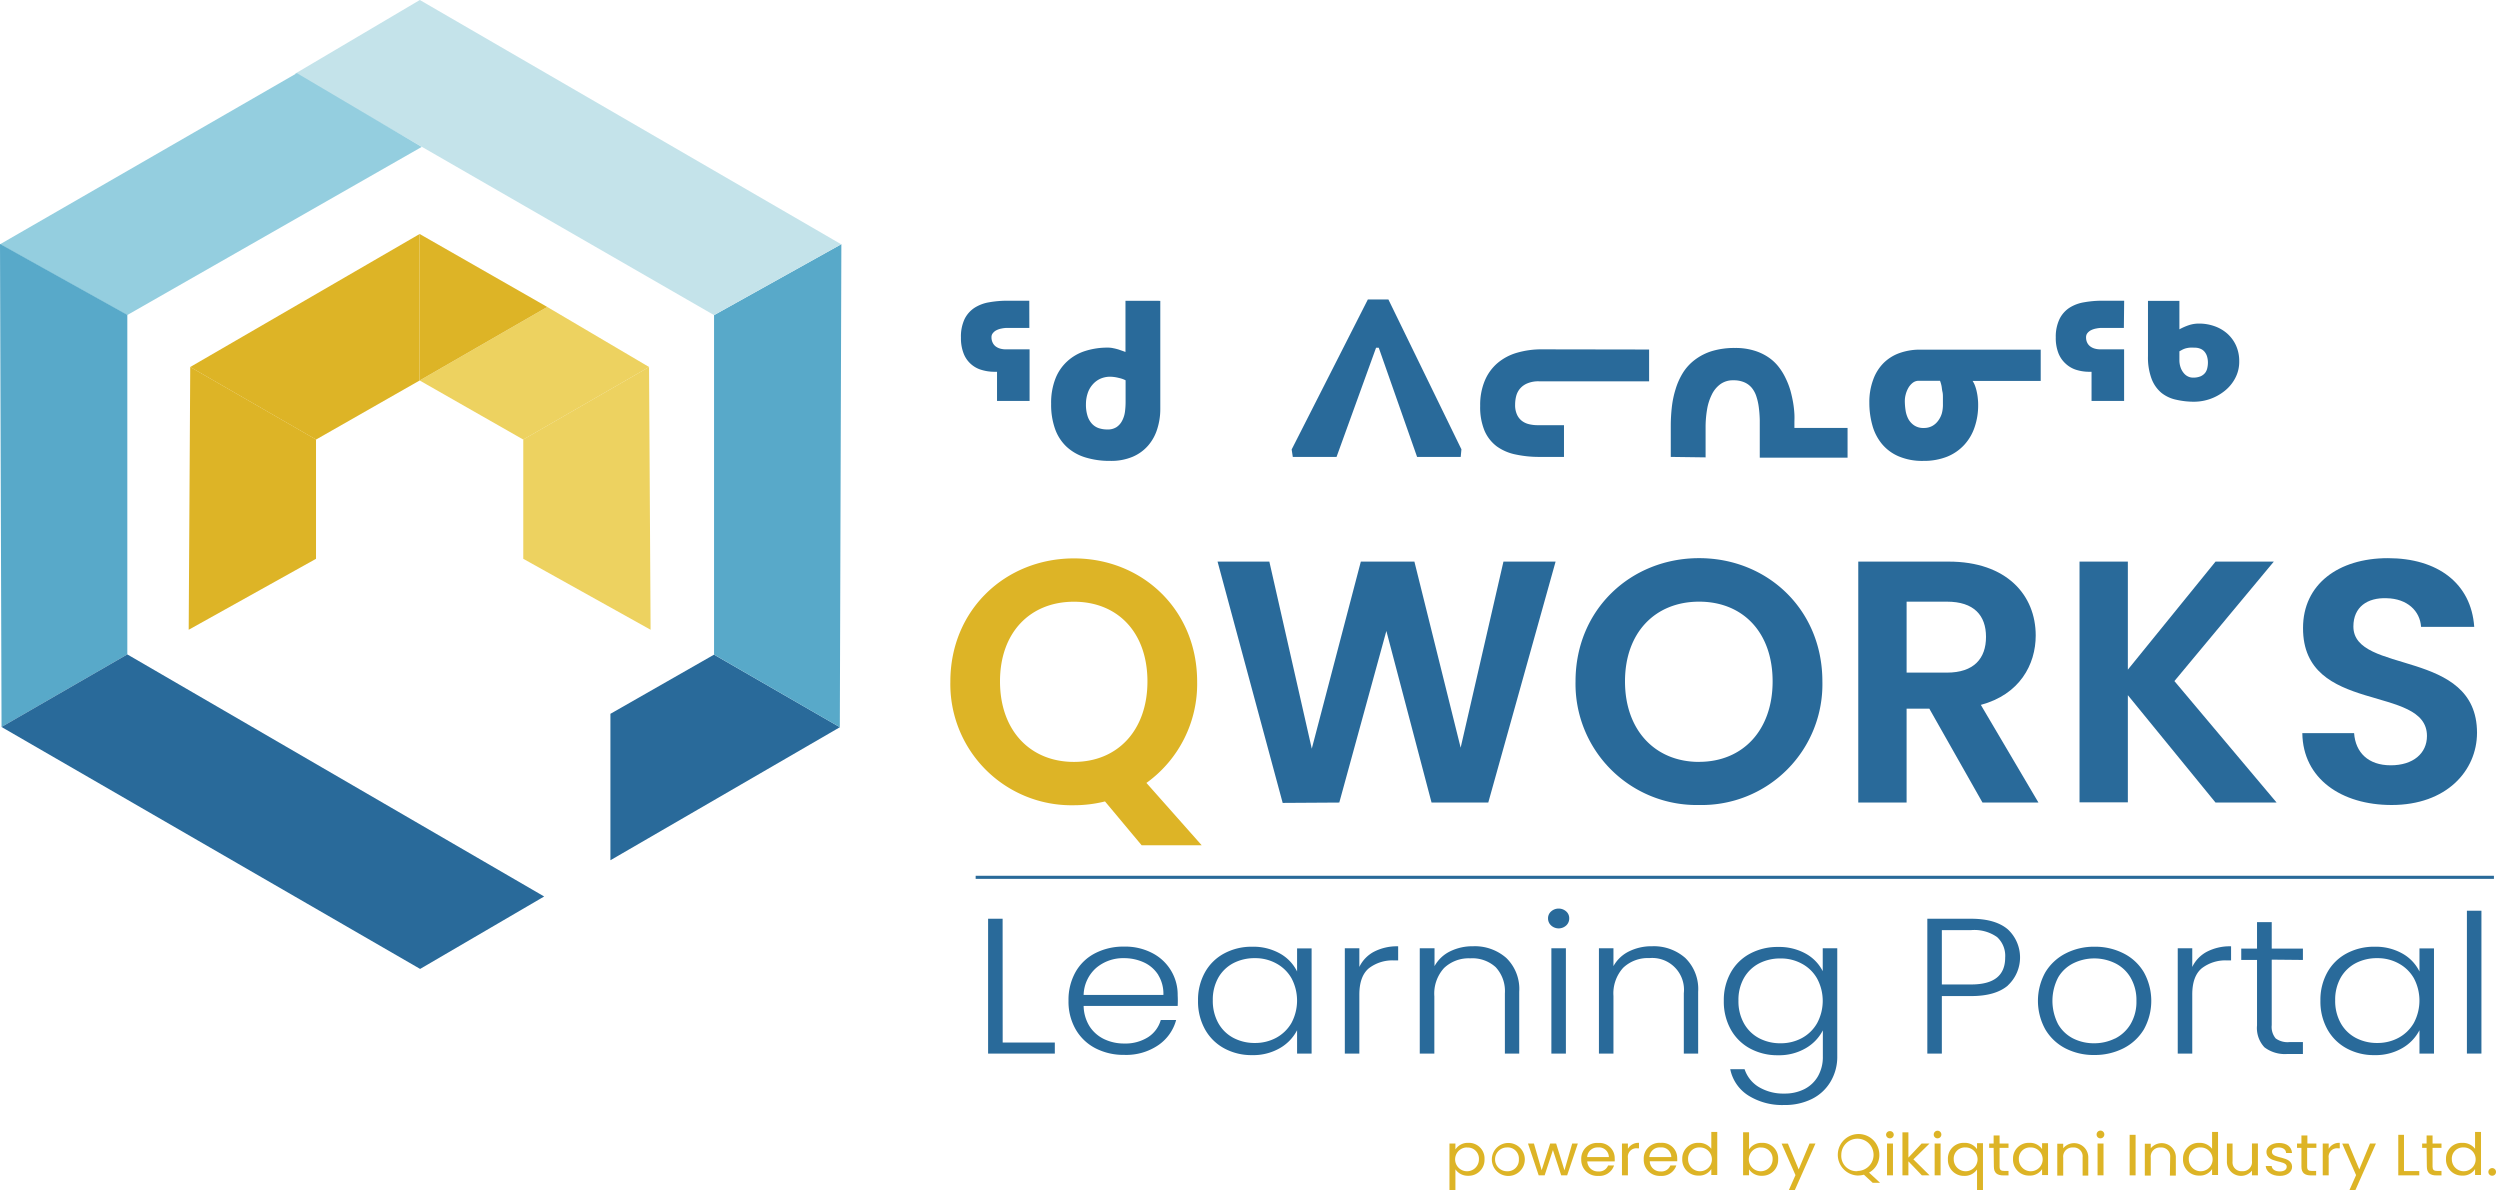 <svg height="200" viewBox="0 0 420 200" width="420" xmlns="http://www.w3.org/2000/svg"><g fill="#ddb426"><path d="m246.66 192a2.62 2.62 0 0 1 2.74 2.74 2.67 2.67 0 0 1 -2.74 2.79 2.52 2.52 0 0 1 -2.15-1.08v3.55h-1v-7.89h1v1a2.47 2.47 0 0 1 2.15-1.11zm-.2.77a2 2 0 1 0 2 2 1.87 1.87 0 0 0 -2-1.98z"/><path d="m253.17 197.55a2.77 2.77 0 1 1 3-2.78 2.77 2.77 0 0 1 -3 2.78zm0-.78a1.89 1.89 0 0 0 2-2 1.87 1.87 0 0 0 -2-2 2 2 0 0 0 0 4z"/><path d="m256.7 192.11h1l1.3 4.49 1.43-4.49h1l1.4 4.5 1.3-4.5h.95l-1.8 5.35h-1l-1.39-4.25-1.39 4.25h-1z"/><path d="m268.51 197.55a2.69 2.69 0 0 1 -2.86-2.78 2.64 2.64 0 0 1 2.86-2.75 2.55 2.55 0 0 1 2.76 2.56 4.58 4.58 0 0 1 0 .53h-4.61a1.77 1.77 0 0 0 1.88 1.69 1.59 1.59 0 0 0 1.62-1h1a2.58 2.58 0 0 1 -2.65 1.75zm-1.87-3.16h3.65a1.65 1.65 0 0 0 -1.83-1.62 1.74 1.74 0 0 0 -1.82 1.62z"/><path d="m273.49 197.46h-1v-5.35h1v.89a2 2 0 0 1 1.86-1v.92h-.25a1.43 1.43 0 0 0 -1.61 1.62z"/><path d="m279 197.55a2.68 2.68 0 0 1 -2.85-2.78 2.64 2.64 0 0 1 2.85-2.77 2.55 2.55 0 0 1 2.77 2.56 4.58 4.58 0 0 1 0 .53h-4.61a1.76 1.76 0 0 0 1.84 1.71 1.59 1.59 0 0 0 1.62-1h1a2.57 2.57 0 0 1 -2.62 1.75zm-1.86-3.16h3.64a1.64 1.64 0 0 0 -1.82-1.62 1.73 1.73 0 0 0 -1.87 1.62z"/><path d="m285.37 192a2.58 2.58 0 0 1 2.13 1v-2.83h1v7.23h-1v-1a2.4 2.4 0 0 1 -2.15 1.1 2.67 2.67 0 0 1 -2.73-2.79 2.63 2.63 0 0 1 2.75-2.71zm.17.77a1.87 1.87 0 0 0 -1.94 2 2 2 0 1 0 1.94-2z"/><path d="m296 192a2.61 2.61 0 0 1 2.73 2.74 2.66 2.66 0 0 1 -2.73 2.79 2.46 2.46 0 0 1 -2.16-1.08v1h-1v-7.23h1v2.87a2.51 2.51 0 0 1 2.16-1.09zm-.2.77a2 2 0 1 0 2 2 1.88 1.88 0 0 0 -1.99-1.98z"/><path d="m304 192.11h1l-3.5 7.89h-1l1.14-2.58-2.33-5.29h1.06l1.81 4.33z"/><path d="m314 197 1.85 1.71h-1.24l-1.47-1.36a4.28 4.28 0 0 1 -1.09.14 3.49 3.49 0 1 1 3.68-3.48 3.35 3.35 0 0 1 -1.73 2.99zm-1.95-.28a2.71 2.71 0 1 0 -2.71-2.71 2.57 2.57 0 0 0 2.72 2.75z"/><path d="m316.86 190.63a.62.62 0 0 1 .66-.6.61.61 0 0 1 .63.6.62.62 0 0 1 -.63.61.63.63 0 0 1 -.66-.61zm.16 1.48h1v5.35h-1z"/><path d="m319.61 190.23h1v4.25l2.22-2.37h1.33l-2.71 2.66 2.72 2.69h-1.3l-2.26-2.36v2.36h-1z"/><path d="m324.87 190.63a.64.64 0 1 1 .65.61.62.62 0 0 1 -.65-.61zm.15 1.48h1v5.35h-1z"/><path d="m330 192a2.46 2.46 0 0 1 2.14 1.06v-1h1v7.94h-1v-3.53a2.5 2.5 0 0 1 -2.17 1.08 2.67 2.67 0 0 1 -2.72-2.79 2.63 2.63 0 0 1 2.75-2.76zm.18.77a1.87 1.87 0 0 0 -1.95 2 2 2 0 1 0 1.95-2z"/><path d="m334.93 192.84h-.75v-.73h.75v-1.35h1v1.35h1.5v.73h-1.5v3.16c0 .53.21.72.8.72h.7v.75h-.86c-1 0-1.6-.39-1.6-1.47z"/><path d="m340.93 192a2.43 2.43 0 0 1 2.14 1.06v-1h1v5.35h-1v-1a2.43 2.43 0 0 1 -2.15 1.09 2.67 2.67 0 0 1 -2.73-2.79 2.62 2.62 0 0 1 2.74-2.71zm.19.77a1.87 1.87 0 0 0 -1.95 2 2 2 0 1 0 1.95-2z"/><path d="m349.88 194.43a1.49 1.49 0 0 0 -1.61-1.65 1.54 1.54 0 0 0 -1.65 1.72v3h-1v-5.35h1v.76a2.38 2.38 0 0 1 4.21 1.43v3.16h-.95z"/><path d="m352.23 190.63a.65.65 0 1 1 .65.61.63.63 0 0 1 -.65-.61zm.16 1.48h1v5.35h-1z"/><path d="m357.78 190.65h1v6.81h-1z"/><path d="m364.59 194.43a1.49 1.49 0 0 0 -1.61-1.65 1.54 1.54 0 0 0 -1.65 1.72v3h-1v-5.35h1v.76a2.38 2.38 0 0 1 4.21 1.43v3.16h-1z"/><path d="m369.49 192a2.58 2.58 0 0 1 2.14 1v-2.83h1v7.23h-1v-1a2.42 2.42 0 0 1 -2.15 1.1 2.66 2.66 0 0 1 -2.73-2.79 2.62 2.62 0 0 1 2.74-2.71zm.18.77a1.87 1.87 0 0 0 -1.95 2 2 2 0 1 0 1.95-2z"/><path d="m379.33 197.46h-1v-.79a2.37 2.37 0 0 1 -4.21-1.43v-3.13h.95v3a1.49 1.49 0 0 0 1.61 1.65 1.54 1.54 0 0 0 1.65-1.72v-2.94h1z"/><path d="m383 197.55c-1.35 0-2.3-.69-2.36-1.66h1c.05.52.54.91 1.36.91s1.17-.36 1.17-.8c0-1.19-3.41-.49-3.41-2.49 0-.82.83-1.49 2.12-1.49s2.11.63 2.18 1.68h-1c0-.54-.48-.93-1.25-.93s-1.13.31-1.13.74c0 1.27 3.35.58 3.39 2.49.02.88-.81 1.55-2.07 1.55z"/><path d="m386.64 192.84h-.74v-.73h.74v-1.35h1v1.35h1.51v.73h-1.55v3.16c0 .53.21.72.8.72h.71v.75h-.87c-1 0-1.6-.39-1.6-1.47z"/><path d="m391.22 197.46h-1v-5.35h1v.89a2 2 0 0 1 1.86-1v.92h-.25a1.42 1.42 0 0 0 -1.61 1.62z"/><path d="m398.16 192.11h1l-3.48 7.89h-1l1.14-2.58-2.33-5.29h1.06l1.81 4.33z"/><path d="m403.87 190.65v6.09h2.57v.72h-3.53v-6.81z"/><path d="m407.67 192.84h-.75v-.73h.75v-1.35h1v1.35h1.5v.73h-1.5v3.16c0 .53.21.72.79.72h.71v.75h-.86c-1 0-1.6-.39-1.6-1.47z"/><path d="m413.67 192a2.58 2.58 0 0 1 2.14 1v-2.83h1v7.23h-1v-1a2.4 2.4 0 0 1 -2.15 1.1 2.67 2.67 0 0 1 -2.73-2.79 2.62 2.62 0 0 1 2.74-2.71zm.18.77a1.87 1.87 0 0 0 -1.94 2 2 2 0 1 0 1.94-2z"/><path d="m418.7 197.52a.62.62 0 0 1 -.65-.61.64.64 0 1 1 .65.61z"/></g><g fill="#296a9a"><path d="m168.45 175.14h8.76v1.86h-11.21v-22.65h2.44z"/><path d="m197.85 169h-15.8a6.71 6.71 0 0 0 1 3.43 6 6 0 0 0 2.48 2.16 7.73 7.73 0 0 0 3.34.72 7.14 7.14 0 0 0 4-1.06 5.07 5.07 0 0 0 2.14-2.89h2.58a7.46 7.46 0 0 1 -3 4.23 9.59 9.59 0 0 1 -5.74 1.63 10.24 10.24 0 0 1 -4.81-1.11 8.16 8.16 0 0 1 -3.33-3.18 9.35 9.35 0 0 1 -1.2-4.8 9.55 9.55 0 0 1 1.18-4.83 7.93 7.93 0 0 1 3.32-3.17 10.28 10.28 0 0 1 4.84-1.1 9.79 9.79 0 0 1 4.76 1.1 7.84 7.84 0 0 1 4.24 7.09 16 16 0 0 1 0 1.78zm-3.26-5.21a5.64 5.64 0 0 0 -2.42-2.11 8 8 0 0 0 -3.35-.71 7 7 0 0 0 -4.64 1.62 6.26 6.26 0 0 0 -2.13 4.56h13.4a6 6 0 0 0 -.86-3.34z"/><path d="m202.44 163.34a8 8 0 0 1 3.24-3.17 9.7 9.7 0 0 1 4.69-1.12 9.15 9.15 0 0 1 4.7 1.16 7 7 0 0 1 2.84 3v-3.88h2.44v17.67h-2.44v-3.92a7.36 7.36 0 0 1 -2.88 3 8.93 8.93 0 0 1 -4.69 1.18 9.54 9.54 0 0 1 -4.66-1.13 8.11 8.11 0 0 1 -3.24-3.2 9.61 9.61 0 0 1 -1.17-4.8 9.47 9.47 0 0 1 1.17-4.79zm14.53 1a6.48 6.48 0 0 0 -2.57-2.49 7.32 7.32 0 0 0 -3.57-.88 7.71 7.71 0 0 0 -3.63.84 6.28 6.28 0 0 0 -2.53 2.45 7.56 7.56 0 0 0 -.92 3.8 7.67 7.67 0 0 0 .92 3.81 6.25 6.25 0 0 0 2.53 2.49 7.6 7.6 0 0 0 3.63.86 7.42 7.42 0 0 0 3.57-.87 6.57 6.57 0 0 0 2.57-2.5 8 8 0 0 0 0-7.51z"/><path d="m230.83 159.89a8.4 8.4 0 0 1 4.06-.91v2.37h-.66a6.5 6.5 0 0 0 -4.26 1.32q-1.6 1.34-1.6 4.44v9.89h-2.44v-17.69h2.44v3.14a5.64 5.64 0 0 1 2.46-2.56z"/><path d="m253.06 160.94a7.25 7.25 0 0 1 2.17 5.68v10.38h-2.41v-10.12a5.9 5.9 0 0 0 -1.55-4.4 5.82 5.82 0 0 0 -4.27-1.48 6 6 0 0 0 -4.39 1.62 6.37 6.37 0 0 0 -1.64 4.76v9.62h-2.45v-17.69h2.48v3a6 6 0 0 1 2.61-2.48 8.54 8.54 0 0 1 3.87-.86 8 8 0 0 1 5.58 1.97z"/><path d="m260.6 155.49a1.59 1.59 0 0 1 -.53-1.2 1.51 1.51 0 0 1 .53-1.18 1.91 1.91 0 0 1 2.51 0 1.5 1.5 0 0 1 .52 1.18 1.58 1.58 0 0 1 -.52 1.2 1.88 1.88 0 0 1 -2.51 0zm2.47 3.82v17.69h-2.44v-17.69z"/><path d="m283.13 160.94a7.28 7.28 0 0 1 2.16 5.68v10.38h-2.41v-10.12a5.34 5.34 0 0 0 -5.79-5.92 6 6 0 0 0 -4.39 1.62 6.41 6.41 0 0 0 -1.64 4.76v9.66h-2.44v-17.69h2.44v3a6 6 0 0 1 2.62-2.48 8.51 8.51 0 0 1 3.87-.86 8 8 0 0 1 5.58 1.97z"/><path d="m303.36 160.21a7 7 0 0 1 2.86 2.95v-3.85h2.44v18.13a8.1 8.1 0 0 1 -1.14 4.3 7.49 7.49 0 0 1 -3.15 2.9 10.12 10.12 0 0 1 -4.61 1 10.69 10.69 0 0 1 -6.08-1.62 6.83 6.83 0 0 1 -3-4.4h2.41a5.51 5.51 0 0 0 2.39 3 8 8 0 0 0 4.3 1.1 7.3 7.3 0 0 0 3.32-.73 5.48 5.48 0 0 0 2.3-2.15 6.53 6.53 0 0 0 .84-3.37v-4.37a7.36 7.36 0 0 1 -2.88 3 8.87 8.87 0 0 1 -4.66 1.18 9.6 9.6 0 0 1 -4.69-1.13 8.11 8.11 0 0 1 -3.24-3.2 9.61 9.61 0 0 1 -1.17-4.8 9.47 9.47 0 0 1 1.17-4.77 8 8 0 0 1 3.24-3.17 9.7 9.7 0 0 1 4.69-1.12 9.18 9.18 0 0 1 4.66 1.12zm1.91 4.18a6.39 6.39 0 0 0 -2.56-2.49 7.32 7.32 0 0 0 -3.57-.88 7.71 7.71 0 0 0 -3.63.84 6.28 6.28 0 0 0 -2.53 2.45 7.45 7.45 0 0 0 -.92 3.8 7.57 7.57 0 0 0 .92 3.81 6.25 6.25 0 0 0 2.53 2.49 7.6 7.6 0 0 0 3.63.86 7.42 7.42 0 0 0 3.57-.87 6.48 6.48 0 0 0 2.56-2.5 7.9 7.9 0 0 0 0-7.51z"/><path d="m337.33 165.56c-1.38 1.18-3.43 1.78-6.18 1.78h-4.92v9.66h-2.44v-22.65h7.36c2.72 0 4.77.6 6.16 1.78a6.43 6.43 0 0 1 0 9.43zm-.46-4.7a4.26 4.26 0 0 0 -1.36-3.43 6.61 6.61 0 0 0 -4.36-1.17h-4.92v9.13h4.92c3.85 0 5.72-1.51 5.72-4.53z"/><path d="m347 176.13a8.35 8.35 0 0 1 -3.38-3.18 9.89 9.89 0 0 1 0-9.61 8.5 8.5 0 0 1 3.42-3.17 10.35 10.35 0 0 1 4.85-1.12 10.49 10.49 0 0 1 4.87 1.12 8.28 8.28 0 0 1 3.41 3.17 9.88 9.88 0 0 1 0 9.6 8.46 8.46 0 0 1 -3.46 3.19 10.65 10.65 0 0 1 -4.88 1.11 10.35 10.35 0 0 1 -4.83-1.11zm8.32-1.65a6.37 6.37 0 0 0 2.6-2.4 7.35 7.35 0 0 0 1-3.93 7.45 7.45 0 0 0 -1-3.94 6.18 6.18 0 0 0 -2.58-2.39 8 8 0 0 0 -7 0 6.09 6.09 0 0 0 -2.57 2.39 8.54 8.54 0 0 0 0 7.87 6.13 6.13 0 0 0 2.55 2.4 7.76 7.76 0 0 0 3.47.79 7.87 7.87 0 0 0 3.5-.79z"/><path d="m370.76 159.89a8.37 8.37 0 0 1 4.06-.91v2.37h-.66a6.5 6.5 0 0 0 -4.26 1.32q-1.61 1.34-1.6 4.44v9.89h-2.44v-17.69h2.44v3.14a5.64 5.64 0 0 1 2.46-2.56z"/><path d="m381.65 161.22v11a3 3 0 0 0 .67 2.24 3.43 3.43 0 0 0 2.33.61h2.24v2h-2.62a5.68 5.68 0 0 1 -3.84-1.12 4.74 4.74 0 0 1 -1.25-3.68v-11h-2.65v-1.91h2.65v-4.44h2.47v4.44h5.24v1.91z"/><path d="m391 163.34a8 8 0 0 1 3.24-3.17 9.7 9.7 0 0 1 4.69-1.12 9.15 9.15 0 0 1 4.7 1.16 7 7 0 0 1 2.84 3v-3.88h2.44v17.67h-2.44v-3.92a7.36 7.36 0 0 1 -2.88 3 8.93 8.93 0 0 1 -4.69 1.18 9.54 9.54 0 0 1 -4.66-1.13 8.11 8.11 0 0 1 -3.24-3.2 9.61 9.61 0 0 1 -1.17-4.8 9.47 9.47 0 0 1 1.17-4.79zm14.53 1a6.48 6.48 0 0 0 -2.57-2.49 7.32 7.32 0 0 0 -3.57-.88 7.71 7.71 0 0 0 -3.63.84 6.28 6.28 0 0 0 -2.53 2.45 7.56 7.56 0 0 0 -.92 3.8 7.67 7.67 0 0 0 .92 3.81 6.25 6.25 0 0 0 2.53 2.49 7.6 7.6 0 0 0 3.63.86 7.42 7.42 0 0 0 3.57-.87 6.57 6.57 0 0 0 2.57-2.5 8 8 0 0 0 0-7.51z"/><path d="m416.88 153v24h-2.44v-24z"/></g><path d="m163.91 147.13h255.07v.52h-255.07z" fill="#296a99"/><path d="m192.6 131.53 9.28 10.47h-10.09l-6.15-7.36a21.57 21.57 0 0 1 -5.22.64 20.35 20.35 0 0 1 -20.76-20.77c0-12.12 9.33-20.7 20.76-20.7s20.7 8.58 20.7 20.7a20.47 20.47 0 0 1 -8.52 17.02zm-12.18-3.53c7.31 0 12.35-5.28 12.35-13.52s-5-13.39-12.35-13.39-12.42 5.15-12.42 13.38 5.05 13.53 12.42 13.53z" fill="#ddb426"/><path d="m204.55 94.35h8.7l7.13 31.43 8.24-31.43h9l7.77 31.26 7.19-31.26h8.76l-11.31 40.48h-9.53l-7.59-28.83-7.91 28.83-9.51.06z" fill="#296a9a"/><path d="m285.45 135.24a20.35 20.35 0 0 1 -20.76-20.77c0-12.12 9.34-20.7 20.76-20.7s20.71 8.58 20.71 20.7a20.28 20.28 0 0 1 -20.71 20.77zm0-7.25c7.31 0 12.35-5.28 12.35-13.52s-5-13.39-12.35-13.39-12.45 5.16-12.45 13.39 5.08 13.53 12.45 13.53z" fill="#296a9a"/><path d="m327.38 94.35c9.74 0 14.62 5.63 14.62 12.41 0 4.93-2.73 9.92-9.22 11.66l9.68 16.41h-9.4l-8.93-15.77h-3.82v15.77h-8.12v-40.48zm-.29 6.73h-6.78v11.92h6.78c4.53 0 6.56-2.38 6.56-6s-2.03-5.92-6.56-5.92z" fill="#296a9a"/><path d="m357.48 116.79v18h-8.12v-40.44h8.12v18.15l14.73-18.15h9.79l-16.7 20.07 17.17 20.41h-10.26z" fill="#296a9a"/><path d="m401.79 135.24c-8.41 0-14.9-4.41-15-12.07h8.7c.23 3.25 2.38 5.4 6.15 5.4s6.09-2 6.09-4.93c0-8.76-20.88-3.48-20.82-18.15 0-7.31 5.91-11.72 14.26-11.72s14 4.23 14.5 11.54h-8.93c-.17-2.67-2.32-4.75-5.8-4.81-3.19-.12-5.57 1.45-5.57 4.75 0 8.12 20.77 3.6 20.77 17.87-.02 6.38-5.14 12.12-14.35 12.12z" fill="#296a9a"/><path d="m172.93 55.09h-3.65a4.57 4.57 0 0 0 -1 .1 3.1 3.1 0 0 0 -.86.28 1.76 1.76 0 0 0 -.61.49 1 1 0 0 0 -.24.69 2 2 0 0 0 .2.92 1.71 1.71 0 0 0 .52.64 2.31 2.31 0 0 0 .76.36 3.41 3.41 0 0 0 .92.12h4v8.67h-5.47v-4.9h-.44a7.4 7.4 0 0 1 -2.1-.3 4.57 4.57 0 0 1 -3.05-2.72 7 7 0 0 1 -.47-2.72 6.88 6.88 0 0 1 .61-3.12 4.8 4.8 0 0 1 1.67-1.89 6.57 6.57 0 0 1 2.48-.93 17.48 17.48 0 0 1 3.07-.26h3.65zm22-4.55v18.12a11.05 11.05 0 0 1 -.51 3.4 7.74 7.74 0 0 1 -1.53 2.79 7.15 7.15 0 0 1 -2.61 1.89 9.28 9.28 0 0 1 -3.74.69 13.85 13.85 0 0 1 -4.25-.6 8.12 8.12 0 0 1 -3.13-1.8 7.6 7.6 0 0 1 -1.92-3 12.19 12.19 0 0 1 -.65-4.2 11.18 11.18 0 0 1 .71-4.19 7.73 7.73 0 0 1 2-2.94 8 8 0 0 1 3-1.73 12.28 12.28 0 0 1 3.84-.57 4.07 4.07 0 0 1 .9.1c.31.06.61.14.88.22l.72.25.44.16v-8.6zm-8.37 12.75a4.05 4.05 0 0 0 -1.75.36 3.81 3.81 0 0 0 -1.29 1 4.08 4.08 0 0 0 -.8 1.45 5.74 5.74 0 0 0 -.28 1.79 6.23 6.23 0 0 0 .27 2 3.47 3.47 0 0 0 .75 1.31 2.76 2.76 0 0 0 1.13.73 4.5 4.5 0 0 0 1.45.22 2.66 2.66 0 0 0 1.56-.41 2.86 2.86 0 0 0 .93-1.08 4.46 4.46 0 0 0 .46-1.46 12.69 12.69 0 0 0 .11-1.61v-3.7a4.26 4.26 0 0 0 -1.11-.39 6.16 6.16 0 0 0 -1.44-.21z" fill="#296a9a"/><path d="m245.52 75.49-.12 1.27h-7.33l-6.44-18.34h-.45l-6.64 18.34h-7.35l-.19-1.25 12.8-25.2h3.45z" fill="#296a9a"/><path d="m277.05 58.72v5.34h-18.49a4.77 4.77 0 0 0 -1.95.34 3.23 3.23 0 0 0 -1.24.88 3.16 3.16 0 0 0 -.65 1.26 5.8 5.8 0 0 0 -.18 1.44 3.84 3.84 0 0 0 .31 1.66 2.75 2.75 0 0 0 .82 1.06 3.12 3.12 0 0 0 1.19.56 6 6 0 0 0 1.43.17h4.46v5.33h-4.09a18.66 18.66 0 0 1 -4-.4 8.19 8.19 0 0 1 -3.19-1.36 6.51 6.51 0 0 1 -2.07-2.64 10.32 10.32 0 0 1 -.73-4.17 10.54 10.54 0 0 1 .76-4.2 7.89 7.89 0 0 1 2.15-2.99 8.82 8.82 0 0 1 3.28-1.74 14.61 14.61 0 0 1 4.2-.57z" fill="#296a9a"/><path d="m280.69 76.76v-5.2a28.25 28.25 0 0 1 .18-3.18 15.86 15.86 0 0 1 .63-3 11.6 11.6 0 0 1 1.22-2.73 8.17 8.17 0 0 1 2-2.19 9.3 9.3 0 0 1 2.86-1.47 13 13 0 0 1 3.9-.53 10.63 10.63 0 0 1 3.12.41 8.76 8.76 0 0 1 2.41 1.1 7.43 7.43 0 0 1 1.77 1.62 10 10 0 0 1 1.23 2 12.66 12.66 0 0 1 .8 2.09c.19.71.34 1.39.45 2.06s.17 1.28.2 1.84 0 1.06 0 1.46v.85h8.93v5h-14.75v-4q0-1.19 0-2.31a20.06 20.06 0 0 0 -.16-2.14 9.76 9.76 0 0 0 -.41-1.84 4.41 4.41 0 0 0 -.77-1.44 3.34 3.34 0 0 0 -1.25-.93 4.5 4.5 0 0 0 -1.85-.34 3.56 3.56 0 0 0 -2.19.66 4.69 4.69 0 0 0 -1.44 1.77 8.87 8.87 0 0 0 -.79 2.52 17.71 17.71 0 0 0 -.24 2.95v5.05z" fill="#296a9a"/><path d="m342.84 64h-11.44a4 4 0 0 1 .43.88 7.18 7.18 0 0 1 .29 1.06 8.43 8.43 0 0 1 .16 1.09 8.3 8.3 0 0 1 .05 1 11.24 11.24 0 0 1 -.58 3.69 8.24 8.24 0 0 1 -1.74 3 7.94 7.94 0 0 1 -2.89 2 10.55 10.55 0 0 1 -4 .71 10.09 10.09 0 0 1 -4.18-.78 7.42 7.42 0 0 1 -2.81-2.11 8.37 8.37 0 0 1 -1.58-3.12 13.88 13.88 0 0 1 -.5-3.76 10.72 10.72 0 0 1 .63-3.83 7.6 7.6 0 0 1 1.75-2.83 7.24 7.24 0 0 1 2.7-1.69 10.16 10.16 0 0 1 3.48-.57h20.23zm-16.43 3.81q0-.45 0-1c0-.34 0-.68-.08-1s-.09-.67-.16-1a5.25 5.25 0 0 0 -.25-.84h-3.58a1.64 1.64 0 0 0 -1 .34 2.94 2.94 0 0 0 -.74.86 4.53 4.53 0 0 0 -.44 1.09 4.36 4.36 0 0 0 -.15 1.07 10.78 10.78 0 0 0 .12 1.57 4.6 4.6 0 0 0 .46 1.47 3.08 3.08 0 0 0 1 1.1 2.75 2.75 0 0 0 1.62.43 2.93 2.93 0 0 0 1.38-.32 3 3 0 0 0 1-.87 3.87 3.87 0 0 0 .65-1.3 5.68 5.68 0 0 0 .17-1.57z" fill="#296a9a"/><path d="m356.81 55.09h-3.64a4.5 4.5 0 0 0 -1 .1 3.17 3.17 0 0 0 -.87.28 1.86 1.86 0 0 0 -.61.49 1.08 1.08 0 0 0 -.23.69 2 2 0 0 0 .19.92 1.74 1.74 0 0 0 .53.64 2.22 2.22 0 0 0 .76.36 3.34 3.34 0 0 0 .91.12h4v8.67h-5.47v-4.9h-.38a7.3 7.3 0 0 1 -2.1-.3 4.61 4.61 0 0 1 -1.8-1 4.74 4.74 0 0 1 -1.26-1.76 7 7 0 0 1 -.47-2.72 6.87 6.87 0 0 1 .63-3.08 4.77 4.77 0 0 1 1.66-1.89 6.55 6.55 0 0 1 2.49-.93 17.4 17.4 0 0 1 3.07-.26h3.64zm9.33-4.55v4.79a9.51 9.51 0 0 1 1.5-.67 5.33 5.33 0 0 1 1.81-.3 7.67 7.67 0 0 1 2.53.42 6.5 6.5 0 0 1 2.15 1.22 6 6 0 0 1 1.5 2 6.31 6.31 0 0 1 .56 2.71 5.83 5.83 0 0 1 -.67 2.81 6.71 6.71 0 0 1 -1.75 2.13 8.25 8.25 0 0 1 -5.14 1.84 13.36 13.36 0 0 1 -3-.33 5.93 5.93 0 0 1 -2.51-1.16 5.73 5.73 0 0 1 -1.65-2.35 10.26 10.26 0 0 1 -.61-3.81v-9.3zm0 9.91a3.71 3.71 0 0 0 .21 1.31 2.94 2.94 0 0 0 .54.94 2 2 0 0 0 .72.56 1.84 1.84 0 0 0 .77.18 3.24 3.24 0 0 0 1.32-.22 2 2 0 0 0 .77-.59 2 2 0 0 0 .36-.82 4 4 0 0 0 .1-.91 3.57 3.57 0 0 0 -.12-.92 2.19 2.19 0 0 0 -.38-.8 1.75 1.75 0 0 0 -.69-.56 2.49 2.49 0 0 0 -1.09-.21 7 7 0 0 0 -.84 0 5 5 0 0 0 -.63.12 3.66 3.66 0 0 0 -.53.21l-.51.28z" fill="#296a9a"/><path d="m109.04 61.65.26 44.15-21.39-11.92v-20.05z" fill="#edd260"/><path d="m91.94 51.57 17.11 10.09-21.14 12.19-17.41-9.93z" fill="#edd260"/><path d="m70.5 39.31 21.44 12.26-21.44 12.35z" fill="#ddb426"/><path d="m70.5 39.31-38.55 22.35 21.14 12.19 17.41-9.93z" fill="#ddb426"/><path d="m31.96 61.65-.26 44.15 21.39-11.92v-20.05z" fill="#ddb426"/><path d="m102.55 144.52 38.55-22.35-21.14-12.19-17.41 9.94z" fill="#296a9a"/><path d="m141.09 122.17.26-81.15-21.39 11.92v57.04z" fill="#58a9c9"/><path d="m141.32 41.04-70.79-41.04-20.97 12.39 70.4 40.55z" fill="#c4e3ea"/><path d="m0 41.04 49.88-28.75 20.97 12.39-49.49 28.26z" fill="#94cedf"/><path d="m.26 122.13-.26-81.15 21.39 11.92v57.04z" fill="#58a9c9"/><path d="m70.58 162.78-70.33-40.65 21.14-12.19 70.03 40.67z" fill="#296a9a"/></svg>